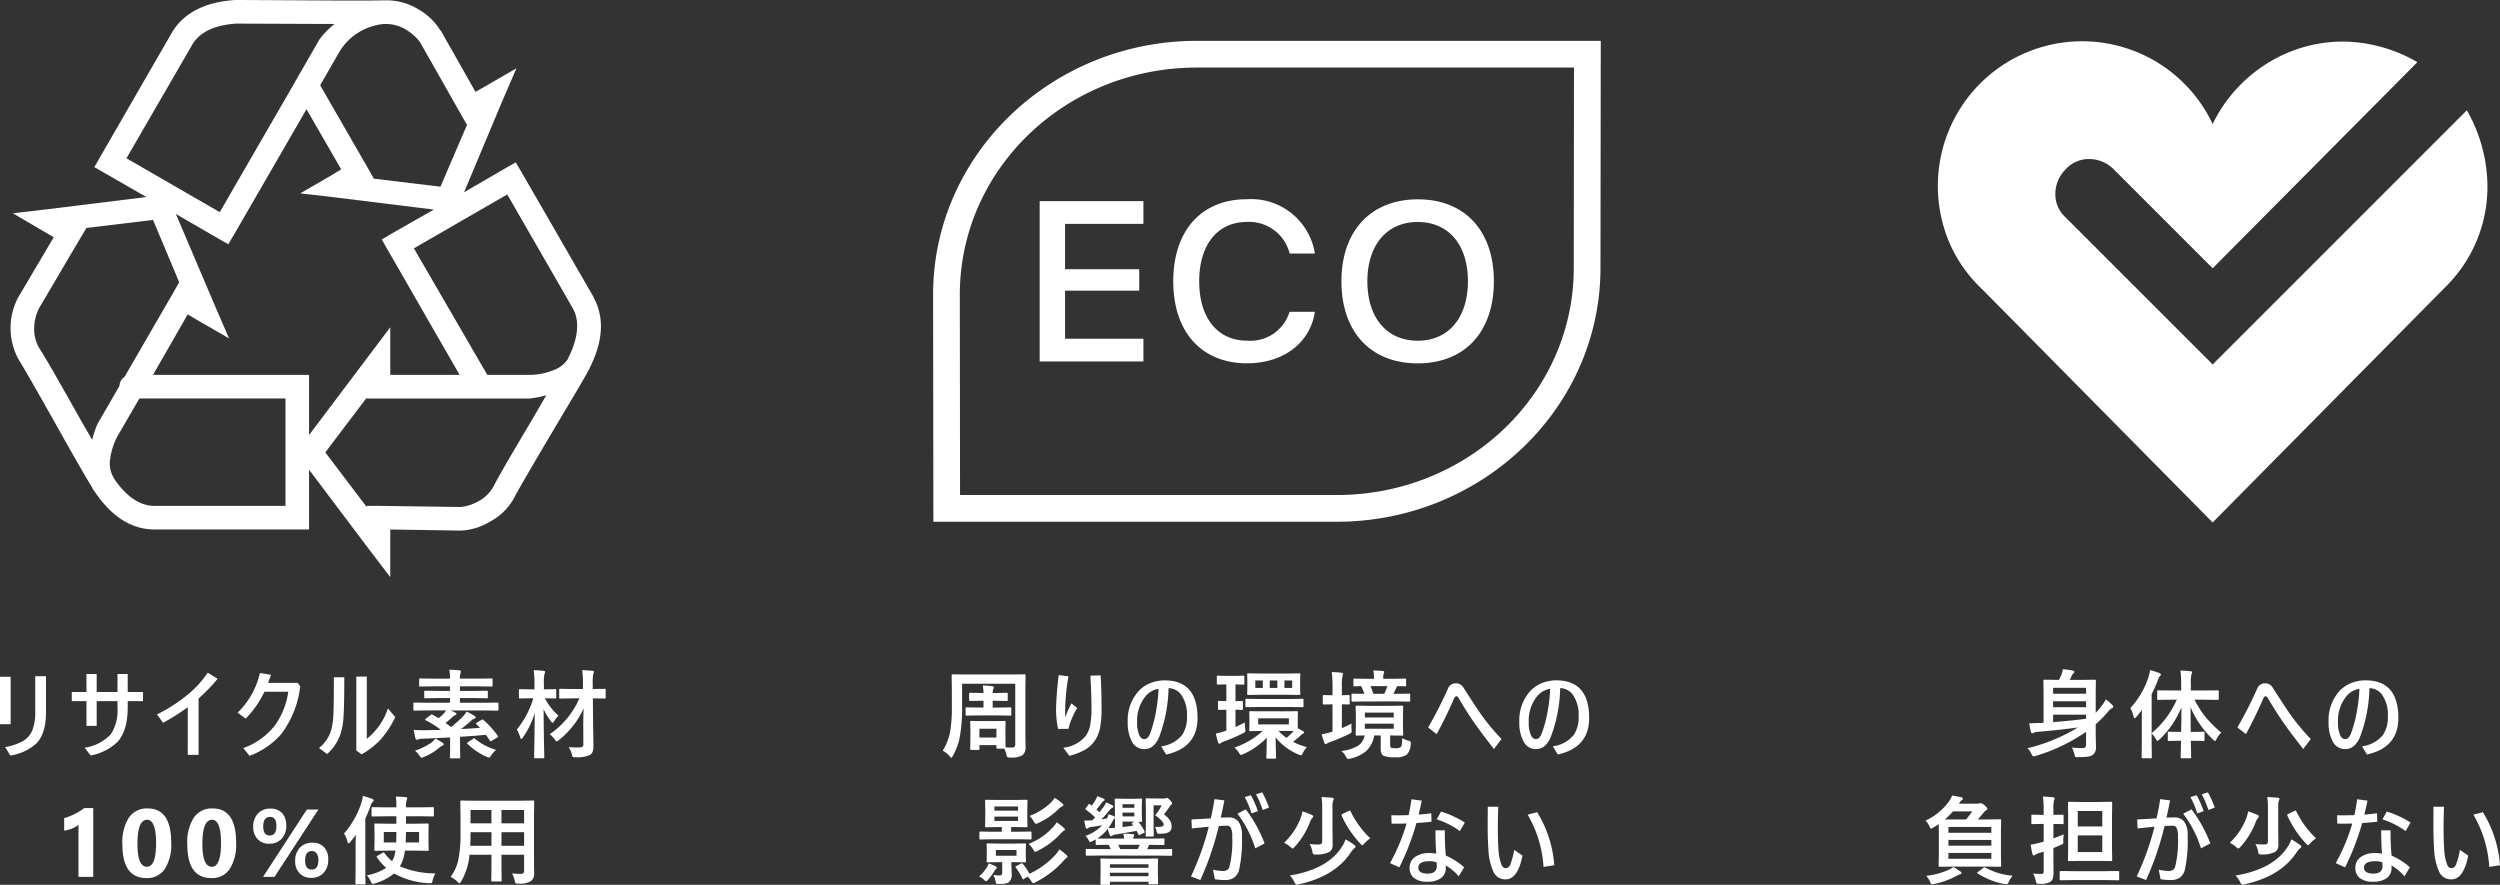 <svg xmlns="http://www.w3.org/2000/svg" width="415.883" height="147.187" viewBox="0 0 415.883 147.187">
  <rect x="0" y="0" width="415.883" height="147.187" fill="#333333" stroke="none"/>
  <g id="グループ_2580" data-name="グループ 2580" transform="translate(132.757 -2437.575)">
    <path id="icons8-recycle" d="M37.444,1c-3.031.176-7.949,1.036-10.558,5.34L14.917,27.087l-.982,1.719,1.719.982,6.936,3.99L6.2,35.8.37,36.478,5.4,39.425l1.78,1.043L1.229,50.535a10.913,10.913,0,0,0,.307,10.619c.752,1.143,3.537,6.061,6.2,10.8,2.486,4.427,4.742,8.394,5.831,10.128a1.954,1.954,0,0,0,.307.552c.015.023.046.038.061.061,1.68,2.524,4.826,6.284,9.821,6.384h25.9V79.138l9.944,13.2L63.163,97V89.082l11.724.184a10.117,10.117,0,0,0,4.726-1.412,9.856,9.856,0,0,0,4.235-4.174c.614-1.228,3.491-6.13,6.261-10.8,2.632-4.435,5.087-8.486,6.015-10.251a1.834,1.834,0,0,0,.246-.43c.008-.015-.008-.046,0-.061,1.358-2.716,3.023-7.281.614-11.662v-.061L85.015,29.665l-.982-1.657-1.719.982-6.875,3.99,6.384-15.223,2.332-5.4L79.061,15.3l-1.719.982L71.572,6.095h-.061a9.886,9.886,0,0,0-3.5-3.437,10.078,10.078,0,0,0-5.647-1.6h-.307C57.946,1.153,48.393,1.038,37.567,1Zm.061,3.928h.123c7.151.023,11.386.046,16.266.061a13.966,13.966,0,0,0-2.517,2.578l-3.744,6.506-.061.123a1.834,1.834,0,0,0-.246.43L34.8,36.294,19.276,27.332,30.263,8.366C31.8,5.826,34.981,5.09,37.506,4.928ZM62.12,4.99a1.312,1.312,0,0,0,.246,0h.061a6.316,6.316,0,0,1,3.5,1.043,7.47,7.47,0,0,1,2.21,2.026l6.752,11.908.982,1.719.123-.061L71.511,32.059l-11.171-1.35.061-.061-.982-1.719L51.5,15.179l3.253-5.647A9.662,9.662,0,0,1,62.12,4.99ZM49.229,19.169,55,29.174l-1.719,1.043-5.095,2.946,5.831.675,16.389,2.026-7,3.99-1.657.982.982,1.719L74.7,63.363H63.163V55.445L59.6,60.171l-9.944,13.2V63.363H23.695L29.465,53.3l1.78,1.043,5.095,2.946-2.332-5.4L27.5,36.6l7,4.051,1.719.982.982-1.657ZM82.621,33.348,93.547,52.315c1.45,2.639.4,5.893-.737,8.164v.061c0,.008-.061.054-.061.061v.061a4.716,4.716,0,0,1-2.394,1.9,10.754,10.754,0,0,1-3.99.8H79.306L67.091,42.309ZM23.695,37.583l4.358,10.373-.982,1.719-8.1,13.995a1.956,1.956,0,0,0-.859,1.535l-3.621,6.261a15.508,15.508,0,0,0-.921,2.7c-.944-1.665-1.335-2.286-2.394-4.174-2.662-4.742-5.3-9.4-6.384-11.049a6.2,6.2,0,0,1-.859-3.5,7.283,7.283,0,0,1,.675-2.885c.008-.008-.008-.054,0-.061l6.936-11.785,1.043-1.719-.061-.061ZM89.127,66.739c-.967,1.642-1.3,2.263-2.394,4.113-2.777,4.673-5.5,9.284-6.384,11.049a6.184,6.184,0,0,1-2.578,2.517,7.539,7.539,0,0,1-2.885.921L61.2,85.153H59.235v.184L52.36,76.253l6.875-9.084v.123h27.13A15.579,15.579,0,0,0,89.127,66.739Zm-67.7.552H45.731V85.153H23.756c-2.977-.092-5.233-2.555-6.629-4.665v-.061a4.567,4.567,0,0,1-.552-3.13,10.809,10.809,0,0,1,1.289-3.867Z" transform="translate(-130.998 2436.575)" fill="#fff"/>
    <path id="パス_1190" data-name="パス 1190" d="M-47.984-12.289V-4.4h-1.773v-7.891Zm-.906,11.7a9.624,9.624,0,0,0,2.906-.977A3.714,3.714,0,0,0-44.39-3.359a7.992,7.992,0,0,0,.492-3.1v-5.922h1.789V-6.32q0,3.531-1.648,5.172A8.427,8.427,0,0,1-48.046.813Zm18.678-7.648h-3.461v4.117h-1.7V-8.242h-2.445V-9.758h2.445V-12.75h1.7v2.992h3.461V-12.75h1.7v2.992h2.547v1.516h-2.547v1.008q0,3.938-1.719,5.8A8.753,8.753,0,0,1-34.68.8l-.992-1.289A7.5,7.5,0,0,0-31.345-2.7a7.1,7.1,0,0,0,1.133-4.4Zm11.694,1.008a35.934,35.934,0,0,1-4.109,2.594l-1.008-1.391a26.6,26.6,0,0,0,5.141-3.328,16.347,16.347,0,0,0,3.289-3.617l1.648,1.008a27.65,27.65,0,0,1-3.164,3.281V.7h-1.8ZM-5.77-9.8A16.3,16.3,0,0,1-8.887-5.328L-10.23-6.32A13.3,13.3,0,0,0-6.52-12.914l1.844.289q-.375,1.078-.484,1.344H-.23l.414.578A16.138,16.138,0,0,1-3.051-2.664,13.124,13.124,0,0,1-8.246.867L-9.285-.43A11.588,11.588,0,0,0-4.043-4.172,12.682,12.682,0,0,0-1.8-9.8ZM11.26-1.969a10.694,10.694,0,0,0,3.516-5.055l1.219,1.438A15.685,15.685,0,0,1,13.44-1.719,13.931,13.931,0,0,1,10.409.609L9.518-.016v-12.3H11.26ZM7.518-12.211q0,4.9-.141,6.742A11.383,11.383,0,0,1,6.924-2.9,7.787,7.787,0,0,1,4.666.563L3.307-.445A5.946,5.946,0,0,0,5.354-3.484a12.964,12.964,0,0,0,.359-2.883q.07-1.7.07-5.844Zm23.17,7.125a15.268,15.268,0,0,1,2.359,2.609.263.263,0,0,1,.063.133q0,.07-.148.164l-.914.531a.582.582,0,0,1-.2.094q-.055,0-.117-.109-.211-.336-.656-.977-1.8.18-4.3.336V-.445L26.8,1.1a.247.247,0,0,1-.031.156.269.269,0,0,1-.141.023H25.259q-.125,0-.148-.031a.292.292,0,0,1-.023-.148l.031-1.547V-2.2q-3.2.164-4.656.211a1.72,1.72,0,0,0-.609.1.605.605,0,0,1-.25.078q-.2,0-.242-.227a12.794,12.794,0,0,1-.3-1.422q.891.063,1.68.063,1.922-.031,2.844-.062a15.535,15.535,0,0,0-2.508-1.586q-.109-.047-.109-.109t.125-.164l.8-.625a.358.358,0,0,1,.18-.086.325.325,0,0,1,.141.055l.992.578a7.348,7.348,0,0,0,.914-.852,2.247,2.247,0,0,0,.32-.445H21.2l-2.016.031q-.125,0-.148-.031a.269.269,0,0,1-.023-.141v-.984a.266.266,0,0,1,.031-.164A.269.269,0,0,1,19.18-8l2.016.031H25.1V-8.75H23.18l-2.172.031a.285.285,0,0,1-.172-.031.292.292,0,0,1-.023-.148v-.9q0-.125.039-.148a.315.315,0,0,1,.156-.023l2.172.031H25.1V-10.7H22.29l-2.148.031q-.125,0-.148-.031a.269.269,0,0,1-.023-.141v-1q0-.125.031-.148a.269.269,0,0,1,.141-.023l2.148.031H25.1a7.625,7.625,0,0,0-.109-1.484q.945.023,1.688.109.242.023.242.156a1.035,1.035,0,0,1-.078.336,2.537,2.537,0,0,0-.094.883h3.1l2.164-.031q.125,0,.148.031a.269.269,0,0,1,.023.141v1q0,.125-.031.148a.269.269,0,0,1-.141.023L29.852-10.7h-3.1v.766h2.273L31.2-9.969a.285.285,0,0,1,.172.031.269.269,0,0,1,.023.141v.9q0,.133-.039.156a.315.315,0,0,1-.156.023L29.024-8.75H26.751v.781h4.227L32.993-8q.125,0,.148.039a.292.292,0,0,1,.023.148v.984q0,.125-.031.148a.269.269,0,0,1-.141.023l-2.016-.031H25.243q.664.313.742.352.188.094.188.227t-.2.2a1.654,1.654,0,0,0-.492.352q-.633.57-1.117.945.609.453.914.688A19.8,19.8,0,0,0,27.259-5.7a2.937,2.937,0,0,0,.594-.8,9.605,9.605,0,0,1,1.344.734q.18.1.18.219,0,.133-.227.227a1.206,1.206,0,0,0-.508.32A18.3,18.3,0,0,1,26.923-3.6q1.391-.055,3.172-.2L29.5-4.383a.242.242,0,0,1-.078-.133q0-.07.18-.172l.75-.43a.456.456,0,0,1,.172-.07A.278.278,0,0,1,30.688-5.086ZM32.766-.125a4.008,4.008,0,0,0-.8.906q-.242.367-.383.367a1.82,1.82,0,0,1-.367-.109A11.51,11.51,0,0,1,28-1.133q-.078-.07-.078-.109t.141-.148l.852-.562a.544.544,0,0,1,.2-.109.242.242,0,0,1,.133.078A9.9,9.9,0,0,0,32.766-.125ZM22.673-2.016a12.462,12.462,0,0,1,1.234.734.335.335,0,0,1,.156.242q0,.125-.227.2a1.916,1.916,0,0,0-.523.352,9.57,9.57,0,0,1-2.547,1.539,1.513,1.513,0,0,1-.383.125q-.125,0-.367-.352a3.533,3.533,0,0,0-.75-.82,10.356,10.356,0,0,0,2.766-1.359A3.843,3.843,0,0,0,22.673-2.016Zm19.006-.719A13.915,13.915,0,0,0,46.624-8.7H45.46l-2.016.031a.247.247,0,0,1-.156-.031.269.269,0,0,1-.023-.141v-1.266q0-.133.031-.156a.292.292,0,0,1,.148-.023l2.016.031h1.758v-.883a15.744,15.744,0,0,0-.125-2.25q.922.023,1.7.109.258.023.258.156a1.189,1.189,0,0,1-.109.336,7.206,7.206,0,0,0-.094,1.617v.914l1.969-.031a.266.266,0,0,1,.164.031.292.292,0,0,1,.023.148v1.266q0,.125-.031.148a.315.315,0,0,1-.156.023L48.866-8.7l.047,4.672q0,.125.031,1.82.016.914.016,1.367A3.063,3.063,0,0,1,48.835.164,1.208,1.208,0,0,1,48.413.7,4.887,4.887,0,0,1,46,1.086q-.156.008-.2.008a.372.372,0,0,1-.3-.094,1.751,1.751,0,0,1-.133-.375,3.461,3.461,0,0,0-.523-1.219,9.153,9.153,0,0,0,1.07.063q.234,0,.547-.008a1.155,1.155,0,0,0,.7-.141.565.565,0,0,0,.125-.469l-.016-2.8V-4.4q0-.547.047-2.625a13.17,13.17,0,0,1-1.875,3.055,13.976,13.976,0,0,1-2.25,2.227.855.855,0,0,1-.336.211q-.094,0-.32-.32A3.85,3.85,0,0,0,41.679-2.734ZM43.155-5.82a4.5,4.5,0,0,0-.734.922q-.172.289-.242.289t-.289-.273a10.5,10.5,0,0,1-1.219-2.023q.016,2.789.07,5.781.016.586.039,1.672.008.469.008.547,0,.125-.031.148a.292.292,0,0,1-.148.023H39.265q-.125,0-.148-.031a.269.269,0,0,1-.023-.141q0-.086.023-1.187.063-3.383.086-6.18A14.171,14.171,0,0,1,37.218-2.18q-.187.242-.258.242-.1,0-.172-.258a6.194,6.194,0,0,0-.562-1.32,15.283,15.283,0,0,0,2.734-5.2H38.5l-1.742.031a.285.285,0,0,1-.172-.031.269.269,0,0,1-.023-.141v-1.187q0-.133.039-.164a.315.315,0,0,1,.156-.023L38.5-10.2h.656v-.914a15.322,15.322,0,0,0-.133-2.273q.875.023,1.648.109.258.031.258.164a1.233,1.233,0,0,1-.109.352,6.6,6.6,0,0,0-.1,1.617v.945h.117l1.758-.031a.247.247,0,0,1,.156.031.315.315,0,0,1,.023.156v1.188q0,.125-.039.148a.244.244,0,0,1-.141.023l-1.7-.031A9.583,9.583,0,0,0,43.155-5.82Zm-77.4,15.367V21H-36.7V12.328a2.947,2.947,0,0,1-.48.34,4.96,4.96,0,0,1-.59.289,5.267,5.267,0,0,1-.648.219,4.736,4.736,0,0,1-.664.129V11.227a10.266,10.266,0,0,0,1.813-.719,10.315,10.315,0,0,0,1.539-.961ZM-25.4,21.2q-4,0-4-5.617a7.643,7.643,0,0,1,1.082-4.441,3.605,3.605,0,0,1,3.137-1.527q3.906,0,3.906,5.711a7.526,7.526,0,0,1-1.066,4.359A3.513,3.513,0,0,1-25.4,21.2Zm.109-9.7q-1.6,0-1.6,4.023,0,3.789,1.57,3.789,1.531,0,1.531-3.906T-25.291,11.492ZM-14.6,21.2q-4,0-4-5.617a7.643,7.643,0,0,1,1.082-4.441,3.605,3.605,0,0,1,3.137-1.527q3.906,0,3.906,5.711a7.526,7.526,0,0,1-1.066,4.359A3.513,3.513,0,0,1-14.6,21.2Zm.109-9.7q-1.6,0-1.6,4.023,0,3.789,1.57,3.789,1.531,0,1.531-3.906T-14.487,11.492Zm9.514,3.984A2.553,2.553,0,0,1-6.9,14.719a2.814,2.814,0,0,1-.73-2.039,3.094,3.094,0,0,1,.777-2.219,2.723,2.723,0,0,1,2.074-.82,2.538,2.538,0,0,1,1.941.742,2.924,2.924,0,0,1,.7,2.086,3.053,3.053,0,0,1-.773,2.2A2.714,2.714,0,0,1-4.973,15.477Zm.148-4.461q-1.141,0-1.141,1.586,0,1.5,1.086,1.5,1.109,0,1.109-1.562Q-3.77,11.016-4.825,11.016ZM3.206,9.8-4.091,21H-6L1.284,9.8ZM2,21.156A2.553,2.553,0,0,1,.077,20.4a2.814,2.814,0,0,1-.73-2.039,3.094,3.094,0,0,1,.777-2.219A2.723,2.723,0,0,1,2.2,15.32a2.55,2.55,0,0,1,1.945.734,2.9,2.9,0,0,1,.7,2.078,3.081,3.081,0,0,1-.773,2.2A2.7,2.7,0,0,1,2,21.156ZM2.128,16.7Q1,16.7,1,18.281q0,1.5,1.1,1.5t1.109-1.562a1.853,1.853,0,0,0-.3-1.125A.929.929,0,0,0,2.128,16.7Zm12.311-5.781-2.211.031a.247.247,0,0,1-.156-.031.269.269,0,0,1-.023-.141V9.57q0-.125.039-.148a.244.244,0,0,1,.141-.023l2.211.031h1.742V9.336a11.127,11.127,0,0,0-.094-1.7q1.109.031,1.625.094.273.023.273.172a.746.746,0,0,1-.094.32,3.49,3.49,0,0,0-.109,1.109V9.43h2.25l2.2-.031q.141,0,.164.031a.269.269,0,0,1,.023.141v1.2q0,.125-.031.148a.315.315,0,0,1-.156.023l-2.2-.031h-2.25v1.242H19.22l2.156-.031a.247.247,0,0,1,.156.031.292.292,0,0,1,.023.148l-.031,1.273v1.633l.031,1.273a.136.136,0,0,1-.18.18l-2.156-.031H17.6a6.765,6.765,0,0,1-.367,1.633,8.4,8.4,0,0,1-.461.977,14.857,14.857,0,0,0,5.914,1.18,4.169,4.169,0,0,0-.477,1.156,1.123,1.123,0,0,1-.117.4.3.3,0,0,1-.242.078q-.063,0-.25-.008a13.044,13.044,0,0,1-5.8-1.609,8.9,8.9,0,0,1-3.187,1.641,1.621,1.621,0,0,1-.352.078q-.172,0-.352-.4a3.273,3.273,0,0,0-.641-1.016A8.667,8.667,0,0,0,14.486,19.5a8.863,8.863,0,0,1-1.539-1.75.285.285,0,0,1-.055-.125q0-.062.172-.156L13.877,17a.447.447,0,0,1,.18-.07q.063,0,.141.1a7.2,7.2,0,0,0,1.266,1.359q.07-.117.289-.586a5.86,5.86,0,0,0,.281-1.172h-1.2l-2.148.031q-.125,0-.148-.031a.292.292,0,0,1-.023-.148l.031-1.273V13.578L12.517,12.3q0-.133.031-.156a.269.269,0,0,1,.141-.023l2.148.031h1.344V10.914Zm3.289,4.359h2.227V13.531H17.783Zm-1.547-1.742H14.088v1.742H16.15Q16.181,14.25,16.181,13.531Zm-8.719.25a14.376,14.376,0,0,0,2.9-5.117A4.878,4.878,0,0,0,10.6,7.531a14.264,14.264,0,0,1,1.531.477q.273.125.273.242a.368.368,0,0,1-.18.289,1.526,1.526,0,0,0-.336.641,22.739,22.739,0,0,1-.875,2.125v8.336l.031,2.43a.247.247,0,0,1-.031.156.292.292,0,0,1-.148.023H9.541q-.125,0-.148-.031a.292.292,0,0,1-.023-.148l.031-2.43v-3.68q0-.578.031-1.953-.359.516-.93,1.2-.164.211-.273.211t-.187-.289A3.836,3.836,0,0,0,7.463,13.781ZM35.43,20.43q.875.062,1.484.063a.459.459,0,0,0,.516-.523V17.313H33.664v1.906l.031,2.367q0,.125-.031.148a.269.269,0,0,1-.141.023H32.141q-.125,0-.148-.031a.269.269,0,0,1-.023-.141L32,19.219V17.313H28.352a10.7,10.7,0,0,1-1.391,4.43q-.18.32-.289.32-.078,0-.336-.258a4.324,4.324,0,0,0-1.133-.812,7.174,7.174,0,0,0,1.313-2.984,21.742,21.742,0,0,0,.336-4.273V11.109L26.82,8.492q0-.141.039-.172a.315.315,0,0,1,.156-.023l2.188.031h7.523l2.2-.031q.133,0,.156.039a.315.315,0,0,1,.023.156l-.031,2.617V18.2l.031,2.2a1.583,1.583,0,0,1-.531,1.3,3.5,3.5,0,0,1-2.109.414.88.88,0,0,1-.453-.062.99.99,0,0,1-.141-.4A4.6,4.6,0,0,0,35.43,20.43Zm-1.766-4.6H37.43V13.57H33.664ZM37.43,9.867H33.664v2.219H37.43Zm-8.961,5.961H32V13.57H28.516v.18Q28.516,14.891,28.469,15.828Zm.047-3.742H32V9.867H28.516Z" transform="translate(-83 2562.449)" fill="#fff"/>
    <path id="パス_1191" data-name="パス 1191" d="M-48-.117h-1.187q-.125,0-.148-.031a.269.269,0,0,1-.023-.141l.031-2.289v-.8l-.031-1.406q0-.164.172-.164l1.711.031h2.109l1.711-.031q.18,0,.18.164L-43.5-3.617V-2.7q0,1.867.031,2.156.828.031,1.086.031.516,0,.516-.539V-11.133h-8.844v3.727a26.317,26.317,0,0,1-.422,5.344A10.288,10.288,0,0,1-52.253.875q-.2.32-.258.32-.047,0-.273-.273A3.933,3.933,0,0,0-53.933,0a8.862,8.862,0,0,0,1.219-3.086,23.33,23.33,0,0,0,.3-4.258v-2.57l-.031-2.609q0-.133.031-.156a.269.269,0,0,1,.141-.023l2.2.031h7.555l2.188-.031a.247.247,0,0,1,.156.031.292.292,0,0,1,.023.148l-.031,2.609v7.125l.031,2.211a1.63,1.63,0,0,1-.469,1.3,3.5,3.5,0,0,1-2.109.414.891.891,0,0,1-.469-.07.986.986,0,0,1-.141-.406,4.041,4.041,0,0,0-.352-.992h-1.133q-.125,0-.156-.039A.244.244,0,0,1-45-.516v-.4h-2.828v.625a.266.266,0,0,1-.023.148A.266.266,0,0,1-48-.117Zm.172-3.531V-2.18H-45V-3.648ZM-45.089-8.3h-.531v1.133h.977l1.953-.031q.125,0,.148.039a.315.315,0,0,1,.023.156V-6q0,.125-.031.148a.269.269,0,0,1-.141.023l-1.953-.031H-48l-1.953.031q-.125,0-.148-.031A.269.269,0,0,1-50.128-6V-7.008A.285.285,0,0,1-50.1-7.18a.269.269,0,0,1,.141-.023L-48-7.172h.852V-8.3h-.422l-1.789.031q-.125,0-.156-.039a.315.315,0,0,1-.023-.156v-.992q0-.125.039-.148a.244.244,0,0,1,.141-.023l1.789.031h.422a11.753,11.753,0,0,0-.117-1.25,13.252,13.252,0,0,1,1.57.125q.258.023.258.2a.586.586,0,0,1-.086.273,1.543,1.543,0,0,0-.094.656h.531l1.789-.031a.247.247,0,0,1,.156.031.269.269,0,0,1,.023.141v.992q0,.141-.039.172a.244.244,0,0,1-.141.023Zm10.459-4.273,1.617.2a35.766,35.766,0,0,0-.555,5.664q0,.8.016,1.164a22.475,22.475,0,0,1,1.023-2.32l.961.758A14.734,14.734,0,0,0-32.708-4.7,6.153,6.153,0,0,0-33-3.633l-1.742.016a15.739,15.739,0,0,1-.336-3.328A52.315,52.315,0,0,1-34.63-12.578Zm5.266.1,1.7-.055q.148,2.438.148,5.523a15.238,15.238,0,0,1-.3,3.477,5.634,5.634,0,0,1-.867,1.93A5.146,5.146,0,0,1-30.341-.109a10.96,10.96,0,0,1-2.523.977L-33.872-.492a5.637,5.637,0,0,0,3.648-1.859,4.486,4.486,0,0,0,.82-1.883,14.542,14.542,0,0,0,.219-2.82Q-29.184-9.156-29.364-12.477Zm13,2.078a24.208,24.208,0,0,1-1.562,8.109,3.815,3.815,0,0,1-1.2,1.656,2.315,2.315,0,0,1-1.328.375,2.253,2.253,0,0,1-2.016-1.289,6.413,6.413,0,0,1-.687-3.2,7.23,7.23,0,0,1,1.82-5.172,5.333,5.333,0,0,1,2.031-1.352,6.308,6.308,0,0,1,2.3-.422q5.461,0,5.461,6.273,0,4.9-5.219,6.063l-.828-1.359a5.38,5.38,0,0,0,3.469-1.875,5.106,5.106,0,0,0,.82-3.055A5.786,5.786,0,0,0-14.327-9.4,2.715,2.715,0,0,0-16.366-10.4Zm-1.664.109a3.546,3.546,0,0,0-2.383,1.523,6.468,6.468,0,0,0-1.18,4.078,4.747,4.747,0,0,0,.4,2.188q.3.578.75.578a.81.81,0,0,0,.617-.258,2.482,2.482,0,0,0,.453-.844,20.772,20.772,0,0,0,.93-3.57A25.881,25.881,0,0,0-18.03-10.289ZM2.953-6.547l2.023-.016a.288.288,0,0,1,.156.023.244.244,0,0,1,.023.141L5.125-5.375v1.633l.93.523a.251.251,0,0,1,.125.211q0,.086-.172.18a1.528,1.528,0,0,0-.336.234A12.877,12.877,0,0,1,4.344-1.469a10.367,10.367,0,0,0,2.3.875,4.773,4.773,0,0,0-.656.961q-.18.414-.3.414A1.208,1.208,0,0,1,5.3.656,9.549,9.549,0,0,1,1.445-2.2Q1.461-.867,1.5.273q.023.8.023.883,0,.172-.156.172H.086q-.133,0-.156-.031a.269.269,0,0,1-.023-.141q0-.1.016-.531.039-1.3.055-2.781A12.447,12.447,0,0,1-3.945.578a1,1,0,0,1-.367.141q-.125,0-.352-.383a4.609,4.609,0,0,0-.727-.859A13.141,13.141,0,0,0-.7-3.281l-2.047.031a.285.285,0,0,1-.172-.031.2.2,0,0,1-.023-.125l.031-1.023v-.945L-2.937-6.4q0-.125.039-.148a.416.416,0,0,1,.156-.016l2.109.016Zm.7,2.18V-5.375H-1.453v1.008Zm-.7,1.086H1.938A8.9,8.9,0,0,0,3.25-2.125a11.568,11.568,0,0,0,1.2-1.141ZM-.969-12.828h4.2l2.148-.031q.125,0,.148.031a.269.269,0,0,1,.023.141l-.031,1.07v1.125l.031,1.031a.285.285,0,0,1-.031.172.269.269,0,0,1-.141.023L3.234-9.3H-.906l-2.211.031q-.125,0-.148-.039a.315.315,0,0,1-.023-.156l.031-1.031v-1.125l-.031-1.07q0-.125.031-.148a.269.269,0,0,1,.141-.023ZM4.2-10.43v-1.25H2.914v1.25ZM.469-11.68v1.25H1.734v-1.25Zm-2.4,1.25H-.687v-1.25H-1.93ZM-3.656-4.687q-.008.125-.008.242a5.741,5.741,0,0,0,.055.8q.031.258.031.32a.3.3,0,0,1-.066.215,1.962,1.962,0,0,1-.348.223A27.974,27.974,0,0,1-7.148-1.531a1.825,1.825,0,0,0-.5.258.459.459,0,0,1-.25.125q-.141,0-.227-.211-.133-.406-.383-1.484a11.251,11.251,0,0,0,1.531-.422l.227-.078V-6.812l-1.234.031q-.156,0-.156-.18V-8.109q0-.164.156-.164l1.234.031v-2.781h-.031l-1.375.031a.247.247,0,0,1-.156-.031.344.344,0,0,1-.023-.156V-12.3q0-.125.031-.148a.292.292,0,0,1,.148-.023l1.391.031H-5.32l1.391-.031q.125,0,.148.031a.269.269,0,0,1,.023.141v1.125a.266.266,0,0,1-.031.164.269.269,0,0,1-.141.023l-1.3-.031v2.781l1.055-.031q.18,0,.18.164v1.148q0,.133-.039.156a.244.244,0,0,1-.141.023L-4.5-6.789q-.328-.016-.727-.023v2.875Q-4.359-4.328-3.656-4.687Zm2.414-2.578-2.164.031q-.125,0-.148-.031a.269.269,0,0,1-.023-.141V-8.453q0-.125.031-.148a.269.269,0,0,1,.141-.023l2.164.031H3.719l2.187-.031a.247.247,0,0,1,.156.031.269.269,0,0,1,.023.141v1.047q0,.125-.031.148a.292.292,0,0,1-.148.023L3.719-7.266ZM22.506-2.078a5.141,5.141,0,0,0,1.055.43,1.119,1.119,0,0,1,.313.125.217.217,0,0,1,.063.172q0,.055-.023.25A2.637,2.637,0,0,1,23.272.656a3.007,3.007,0,0,1-1.937.445A5.031,5.031,0,0,1,19.459.875q-.531-.211-.531-1.148V-2.531h-1.07A4.645,4.645,0,0,1,16.483.094a6.207,6.207,0,0,1-2.594,1.219,1.555,1.555,0,0,1-.383.063q-.156,0-.367-.383a2.778,2.778,0,0,0-.75-.93,7.139,7.139,0,0,0,2.8-.9,2.535,2.535,0,0,0,1.055-1.7q-.539.016-.992.023l-.32.008q-.125,0-.148-.039a.292.292,0,0,1-.023-.148l.031-1.328V-5.969l-.031-1.344q0-.125.031-.148a.269.269,0,0,1,.141-.023l2.047.031h3.477l2.031-.031q.133,0,.156.031a.269.269,0,0,1,.023.141l-.031,1.344v1.953l.031,1.328a.276.276,0,0,1-.027.156q-.027.031-.152.031L20.5-2.531v1.6q0,.375.18.461a2.451,2.451,0,0,0,.75.063,1.246,1.246,0,0,0,.82-.187.754.754,0,0,0,.2-.469A9.676,9.676,0,0,0,22.506-2.078Zm-1.414-1.57v-.836h-4.8v.836Zm-4.8-2.687v.813h4.8v-.812Zm.133-1.852-2.2.031q-.156,0-.156-.172v-.984q0-.172.156-.172l1.984.031a8.248,8.248,0,0,0-.539-1.281q-.453.008-.828.023l-.266.008a.266.266,0,0,1-.164-.031.292.292,0,0,1-.023-.148v-.93q0-.125.031-.148a.315.315,0,0,1,.156-.023l2.117.031h1.117v-.141a5.914,5.914,0,0,0-.109-1.25q.812.023,1.563.094.258.031.258.148a.727.727,0,0,1-.094.266,1.98,1.98,0,0,0-.078.7v.18h1.516l2.117-.031q.125,0,.148.031a.269.269,0,0,1,.023.141v.93q0,.133-.031.156a.269.269,0,0,1-.141.023l-.383-.008q-.4-.016-.867-.023a.509.509,0,0,0-.2.258q-.445.945-.492,1.023h.445l2.18-.031q.125,0,.148.031a.269.269,0,0,1,.023.141v.984q0,.125-.031.148a.269.269,0,0,1-.141.023l-2.18-.031Zm3.617-2.547h-2.82A10.47,10.47,0,0,1,17.7-9.453h1.82A10.293,10.293,0,0,0,20.038-10.734ZM14.084-4.516a4.573,4.573,0,0,0-.023.484q0,.273.023.516.016.188.016.281a.339.339,0,0,1-.1.273,2.73,2.73,0,0,1-.352.2,27.926,27.926,0,0,1-3.07,1.3,2,2,0,0,0-.531.242A.463.463,0,0,1,9.78-1.1q-.141,0-.227-.2a11.775,11.775,0,0,1-.445-1.422A10.231,10.231,0,0,0,10.686-3.1l.227-.086V-7.711H10.85L9.459-7.68q-.164,0-.164-.18V-9.07q0-.18.164-.18l1.391.031h.063v-1.422a21,21,0,0,0-.125-2.43q.883.023,1.633.109.227.023.227.18a1.528,1.528,0,0,1-.062.32,7.308,7.308,0,0,0-.117,1.789v1.453l1.117-.031a.247.247,0,0,1,.156.031.292.292,0,0,1,.023.148v1.211q0,.133-.031.156a.292.292,0,0,1-.148.023l-.344-.008q-.352-.016-.773-.023v3.969Q13.4-4.156,14.084-4.516ZM28.239-2.75,26.817-3.859a66.915,66.915,0,0,0,3.313-6.492,1.345,1.345,0,0,1,1.313-.852,1.422,1.422,0,0,1,1.25.711q2.289,3.586,3.148,4.766a36.876,36.876,0,0,0,3.188,3.789L37.763-.273q-2.289-2.953-3.07-4.078Q33.3-6.328,31.95-8.641q-.242-.414-.43-.414-.227,0-.414.43Q29.872-5.766,28.239-2.75ZM48.784-10.4a24.208,24.208,0,0,1-1.562,8.109,3.815,3.815,0,0,1-1.2,1.656,2.315,2.315,0,0,1-1.328.375,2.253,2.253,0,0,1-2.016-1.289,6.413,6.413,0,0,1-.687-3.2,7.23,7.23,0,0,1,1.82-5.172,5.333,5.333,0,0,1,2.031-1.352,6.308,6.308,0,0,1,2.3-.422q5.461,0,5.461,6.273,0,4.9-5.219,6.063L47.558-.719a5.38,5.38,0,0,0,3.469-1.875,5.106,5.106,0,0,0,.82-3.055A5.786,5.786,0,0,0,50.823-9.4,2.715,2.715,0,0,0,48.784-10.4Zm-1.664.109a3.546,3.546,0,0,0-2.383,1.523,6.468,6.468,0,0,0-1.18,4.078,4.747,4.747,0,0,0,.4,2.188q.3.578.75.578a.81.81,0,0,0,.617-.258,2.482,2.482,0,0,0,.453-.844,20.772,20.772,0,0,0,.93-3.57A25.881,25.881,0,0,0,47.12-10.289ZM-45.559,14.742l-2.094.031q-.133,0-.156-.031a.269.269,0,0,1-.023-.141v-.945a.285.285,0,0,1,.031-.172.292.292,0,0,1,.148-.023l2.094.031h1.453v-.781h-.687l-1.914.031q-.133,0-.156-.031a.292.292,0,0,1-.023-.148l.031-1.3V9.641l-.031-1.3q0-.125.031-.148a.292.292,0,0,1,.148-.023l1.914.031h2.867l1.9-.031a.285.285,0,0,1,.172.031.269.269,0,0,1,.023.141l-.031,1.3v1.617l.031,1.3q0,.133-.031.156a.37.37,0,0,1-.164.023l-1.9-.031h-.625v.781h1.117l2.1-.031q.125,0,.148.039a.315.315,0,0,1,.023.156V14.6q0,.125-.031.148a.269.269,0,0,1-.141.023l-2.1-.031Zm4.156-3.055v-.719h-3.93v.719Zm-3.93-2.4v.7h3.93v-.7Zm.7,6.172H-42.1l1.836-.031q.133,0,.156.031a.292.292,0,0,1,.023.148l-.031.938v.9l.031.961a.235.235,0,0,1-.027.145.254.254,0,0,1-.152.027l-1.836-.031h-.414v.367l.063,1.672a1.551,1.551,0,0,1-.562,1.359,3.257,3.257,0,0,1-1.516.219q-.156.008-.234.008-.211,0-.266-.07a.7.7,0,0,1-.078-.258,4.407,4.407,0,0,0-.4-1.164,6.274,6.274,0,0,0,.969.078.523.523,0,0,0,.414-.125.6.6,0,0,0,.086-.367V18.547h-.594l-1.82.031q-.133,0-.156-.031a.269.269,0,0,1-.023-.141l.031-.961v-.9l-.031-.937q0-.133.031-.156a.292.292,0,0,1,.148-.023Zm2.977,2.016v-.945H-45.09v.945Zm1.055,1.383a7.438,7.438,0,0,1,1.086,1.625,13.809,13.809,0,0,0,4.383-3.211,5.728,5.728,0,0,0,.594-.852,9.3,9.3,0,0,1,1.18.93.42.42,0,0,1,.18.289q0,.117-.2.227a3.756,3.756,0,0,0-.523.523,15.683,15.683,0,0,1-4.578,3.492.964.964,0,0,1-.4.156q-.125,0-.289-.273a3,3,0,0,0-.656-.812l-.57.383a.431.431,0,0,1-.172.078q-.047,0-.117-.141a9.792,9.792,0,0,0-1.1-1.828.2.2,0,0,1-.062-.117q0-.055.188-.148l.734-.391a.479.479,0,0,1,.164-.055Q-40.707,18.734-40.6,18.859Zm5.633-6.93a8.754,8.754,0,0,1,1.2.93.387.387,0,0,1,.156.273q0,.141-.2.219a1.675,1.675,0,0,0-.523.469,12.768,12.768,0,0,1-3.859,2.867,1,1,0,0,1-.367.141q-.117,0-.32-.383a3.7,3.7,0,0,0-.766-.93A10.976,10.976,0,0,0-35.5,12.633,5.2,5.2,0,0,0-34.965,11.93ZM-35.3,7.852a8.861,8.861,0,0,1,1.242.914q.2.164.2.266,0,.133-.18.211a4.457,4.457,0,0,0-.57.414,11.694,11.694,0,0,1-3.461,2.391,1.252,1.252,0,0,1-.367.125q-.117,0-.32-.352a4.327,4.327,0,0,0-.734-.961,10.179,10.179,0,0,0,3.7-2.367A5.72,5.72,0,0,0-35.3,7.852ZM-47.895,20.906A5.949,5.949,0,0,0-46.582,19.4a2.677,2.677,0,0,0,.289-.641,7.885,7.885,0,0,1,1.1.453q.273.125.273.219a.262.262,0,0,1-.109.2,2.279,2.279,0,0,0-.352.477,11.273,11.273,0,0,1-.961,1.313q-.281.3-.367.3-.117,0-.359-.242A3.48,3.48,0,0,0-47.895,20.906Zm19.92-3.461-1.984.031q-.18,0-.18-.156v-.789q0-.133.039-.164a.244.244,0,0,1,.141-.023l1.984.031h1.984q-.094-.234-.336-.719l-1.984.031a.247.247,0,0,1-.156-.031.269.269,0,0,1-.023-.141v-.758a5.684,5.684,0,0,1-.539.3,1.151,1.151,0,0,1-.383.148q-.078,0-.258-.32a2.116,2.116,0,0,0-.531-.7A6.882,6.882,0,0,0-27.4,12.4q-.867.18-1.844.3a1.025,1.025,0,0,0-.492.18.392.392,0,0,1-.227.094q-.125,0-.18-.172a8.865,8.865,0,0,1-.234-1.187q.273.008.469.008.328,0,.617-.023a1.437,1.437,0,0,0,.242-.016l.461-.477a11.981,11.981,0,0,0-1.484-1.25q-.109-.086-.109-.156a.326.326,0,0,1,.055-.148L-29.716,9q.094-.133.156-.133a.375.375,0,0,1,.148.07l.266.211a6.533,6.533,0,0,0,.672-1.031,1.66,1.66,0,0,0,.242-.539,6.556,6.556,0,0,1,1.094.43A.239.239,0,0,1-27,8.2q0,.094-.156.172a1.083,1.083,0,0,0-.336.32q-.328.469-.867,1.094l.492.461.773-.992a3.338,3.338,0,0,0,.32-.641,6.109,6.109,0,0,1,1.086.5.223.223,0,0,1,.141.188q0,.117-.172.2a1.739,1.739,0,0,0-.562.523,16.749,16.749,0,0,1-1.25,1.4l.914-.148a2.5,2.5,0,0,0,.273-.7,7.466,7.466,0,0,1,.875.32.585.585,0,0,1,.18.125v-1.3l-.031-1.57q0-.133.039-.156a.315.315,0,0,1,.156-.023l1.469.031H-22.1l1.148-.031q.133,0,.156.031a.292.292,0,0,1,.023.148l-.039,1.2v1.125l.039,1.18a.285.285,0,0,1-.031.172.292.292,0,0,1-.148.023l-.43-.016a6.618,6.618,0,0,1,1,1.57.325.325,0,0,1,.055.141q0,.078-.148.141l-.617.3a.643.643,0,0,1-.18.063q-.062,0-.109-.125l-.289-.578q-2.914.508-3.555.609a1.233,1.233,0,0,0-.523.2.35.35,0,0,1-.2.078q-.1,0-.18-.172a5.355,5.355,0,0,1-.352-1.062,6.655,6.655,0,0,1-1.727,1.6q.453.031,2.1.031h2.336a3.8,3.8,0,0,0-.117-.828q.664,0,1.57.078.242.023.242.156a.453.453,0,0,1-.1.258.891.891,0,0,0-.094.336h2.852l2.188-.031a.247.247,0,0,1,.156.031.269.269,0,0,1,.023.141v.758a.235.235,0,0,1-.027.145.254.254,0,0,1-.152.027l-2.187-.031h-.164q-.219.469-.352.719h2l1.984-.031q.125,0,.156.039a.292.292,0,0,1,.023.148v.789q0,.156-.18.156l-1.984-.031Zm6.813-1.789H-24.74q.227.484.32.719h2.938Q-21.318,16.047-21.162,15.656ZM-24.021,11.8V12.7q.906-.094,1.773-.234l-.187-.258a.209.209,0,0,1-.055-.109q0-.055.164-.133l.32-.156Zm1.969-.867v-.625h-1.969v.625Zm0-2.031h-1.969v.609h1.969Zm-3.328,2.4a1.474,1.474,0,0,0-.3.453,8.878,8.878,0,0,1-.7,1.133q.4,0,1.1-.062v-1.6A.445.445,0,0,1-25.38,11.3Zm-.914,11.008h-1.227q-.133,0-.156-.039a.244.244,0,0,1-.023-.141l.031-2.078v-.8l-.031-1.141q0-.125.031-.148a.292.292,0,0,1,.148-.023l2.172.031h4.867l2.2-.031q.125,0,.148.031a.269.269,0,0,1,.023.141l-.031.969v.922l.031,2.063q0,.156-.18.156h-1.227q-.18,0-.18-.156v-.258h-6.414v.32a.247.247,0,0,1-.031.156A.292.292,0,0,1-26.295,22.313Zm.18-3.406v.578H-19.7v-.578Zm0,1.977H-19.7v-.57h-6.414ZM-17.17,7.961a.945.945,0,0,0,.367-.047q.023-.008.094-.039a.194.194,0,0,1,.086-.023q.125,0,.523.4.336.375.336.5a.214.214,0,0,1-.109.188,1.21,1.21,0,0,0-.289.336q-.125.2-.961,1.344a3.459,3.459,0,0,1,1.031,1.047,1.929,1.929,0,0,1,.234.953,1,1,0,0,1-.734,1.055,3.948,3.948,0,0,1-1.172.141q-.148.008-.187.008-.234,0-.3-.1a1.8,1.8,0,0,1-.133-.4,1.93,1.93,0,0,0-.234-.641h.492a2.651,2.651,0,0,0,.75-.086.325.325,0,0,0,.2-.328q0-.484-1.406-1.523a8.912,8.912,0,0,0,1.07-1.648h-1.344v3.328l.031,1.7q0,.164-.18.164h-.969a.285.285,0,0,1-.172-.031.224.224,0,0,1-.023-.133l.031-1.562V9.7l-.031-1.594q0-.133.039-.156a.315.315,0,0,1,.156-.023l1.07.031Zm9.483,3.18q.992-.031,1.281-.031a1.992,1.992,0,0,1,1.68.7,3.907,3.907,0,0,1,.57,2.367,22.981,22.981,0,0,1-.461,5.609,2.347,2.347,0,0,1-.844,1.336,2.509,2.509,0,0,1-1.492.4,10.594,10.594,0,0,1-1.7-.133l-.32-1.586a9.083,9.083,0,0,0,1.453.211,1.9,1.9,0,0,0,.906-.156.968.968,0,0,0,.375-.547,17.422,17.422,0,0,0,.469-4.93A3.267,3.267,0,0,0-6.023,12.8a.682.682,0,0,0-.625-.312q-.594,0-1.359.055a49.078,49.078,0,0,1-3.07,8.977l-1.555-.594a45.028,45.028,0,0,0,2.961-8.273q-1.328.125-2.82.289l-.062-1.492q2.211-.125,3.219-.187.383-1.7.609-3.2l1.648.211Q-7.445,10.125-7.687,11.141ZM-3.7,7.719l1.039-.3A15.72,15.72,0,0,1-1.5,10.07l-1.07.367A13.7,13.7,0,0,0-3.7,7.719Zm1.883-.461,1.031-.32A15.694,15.694,0,0,1,.345,9.477L-.71,9.867A14.763,14.763,0,0,0-1.82,7.258Zm-3.086,3.227,1.391-.719A23.078,23.078,0,0,1-.39,15.43l-1.555.82A18.355,18.355,0,0,0-4.905,10.484ZM7.1,15.531a12.359,12.359,0,0,0,1.453.078.758.758,0,0,0,.516-.133.6.6,0,0,0,.125-.43V9.492a11.493,11.493,0,0,0-.109-1.773q.672.023,1.758.109.273.031.273.2A.684.684,0,0,1,11,8.359a3.518,3.518,0,0,0-.094,1.086v3.781l.031,2.289a2.12,2.12,0,0,1-.141.875,1.222,1.222,0,0,1-.469.484,4.655,4.655,0,0,1-2.172.4.842.842,0,0,1-.461-.07,1.108,1.108,0,0,1-.133-.43A3.634,3.634,0,0,0,7.1,15.531ZM3.8,20.773q6.43-1.063,8.781-4.945a4.8,4.8,0,0,0,.5-1.07,11.816,11.816,0,0,1,1.438.914q.227.164.227.289t-.211.289a3.939,3.939,0,0,0-.641.766Q11.28,20.906,5.32,22.234a1.555,1.555,0,0,1-.383.063q-.148,0-.352-.4A3.935,3.935,0,0,0,3.8,20.773ZM5.9,10.1a13.008,13.008,0,0,1,1.578.594q.211.094.211.258a.448.448,0,0,1-.164.273,1.921,1.921,0,0,0-.344.6,12.748,12.748,0,0,1-2.562,4.18q-.25.273-.352.273-.086,0-.367-.258a5.486,5.486,0,0,0-1.039-.7,11.2,11.2,0,0,0,2.734-4.078A5.649,5.649,0,0,0,5.9,10.1Zm11.3,4.484a4.96,4.96,0,0,0-.992.859q-.266.289-.336.289-.086,0-.336-.273a16.747,16.747,0,0,1-3.1-4.641.542.542,0,0,1-.023-.125q0-.086.18-.172l1.008-.484a.55.55,0,0,1,.2-.07q.055,0,.125.148A15.611,15.611,0,0,0,17.195,14.586Zm8.045-3.953q1.172-.086,2.1-.211l.031,1.406q-1.539.156-2.5.211a42.48,42.48,0,0,1-2.844,7.375l-1.555-.7a31.722,31.722,0,0,0,2.75-6.594q-1.211.031-1.727.031l-.766-.016L20.7,10.742q.367.016,1.086.016.578,0,1.789-.031.25-1.086.469-2.641l1.711.227Q25.576,9.219,25.24,10.633Zm2.93,6.508q-.125-1.2-.141-3.883h1.563a41.416,41.416,0,0,0,.164,4.2A11.41,11.41,0,0,1,32.81,19.4l-.9,1.508a8.475,8.475,0,0,0-2.156-1.812v.4a2.01,2.01,0,0,1-.875,1.758,3.771,3.771,0,0,1-2.164.547,3.4,3.4,0,0,1-2.328-.687,2.088,2.088,0,0,1-.648-1.633,2.133,2.133,0,0,1,1.07-1.9,3.969,3.969,0,0,1,2.156-.547A5.852,5.852,0,0,1,28.17,17.141Zm.063,1.461a3.058,3.058,0,0,0-1.18-.211q-1.875,0-1.875,1.07,0,.992,1.57.992,1.508,0,1.508-1.281a.829.829,0,0,0-.008-.094Zm0-7.172.734-1.3a16.725,16.725,0,0,1,3.953,1.828l-.828,1.422A13.28,13.28,0,0,0,28.232,11.43Zm12.9,5.078,1.375.953q-.781,3.953-2.8,3.953a2.148,2.148,0,0,1-1.984-1.164,9.87,9.87,0,0,1-.883-3.812q-.125-1.68-.125-4.016l.016-3.086h1.742q0,.3-.039,1.406-.023.727-.023,1.172v1.172q0,2.023.094,3.242a8.433,8.433,0,0,0,.516,2.68q.258.539.672.539a.862.862,0,0,0,.789-.609A12.163,12.163,0,0,0,41.129,16.508Zm2.242-5.859,1.57-.414A19.381,19.381,0,0,1,47.8,19.063l-1.789.273A19.454,19.454,0,0,0,43.371,10.648Z" transform="translate(78 2562.449)" fill="#fff"/>
    <path id="パス_1192" data-name="パス 1192" d="M-23.408-.516a15.317,15.317,0,0,0,1.773.086.511.511,0,0,0,.578-.578V-3.133a29.874,29.874,0,0,1-8.352,4,1.9,1.9,0,0,1-.383.078q-.18,0-.352-.4A2.629,2.629,0,0,0-30.814-.4a29.207,29.207,0,0,0,8.4-3.461q-3.078.43-6.75.734a1.3,1.3,0,0,0-.578.148.552.552,0,0,1-.273.094q-.141,0-.219-.242a10.3,10.3,0,0,1-.273-1.437q.789,0,1.68-.047.227,0,.7-.031V-9.727l-.031-1.9q0-.133.031-.156a.269.269,0,0,1,.141-.023l2.117.031h.3a8.079,8.079,0,0,0,.414-.867,4.119,4.119,0,0,0,.227-.906,14.655,14.655,0,0,1,1.7.234q.227.055.227.227a.316.316,0,0,1-.141.227.848.848,0,0,0-.258.32q-.266.563-.383.766h2.063L-19.6-11.8q.125,0,.148.031a.292.292,0,0,1,.023.148L-19.455-9.5v3.211a12.18,12.18,0,0,0,1.023-1.219,5.875,5.875,0,0,0,.672-1.031,10.44,10.44,0,0,1,1.008.875q.211.234.211.336a.268.268,0,0,1-.2.258,2.189,2.189,0,0,0-.641.555A18.465,18.465,0,0,1-19.455-4.4v1.633l.047,2.125A1.547,1.547,0,0,1-19.939.7a2.149,2.149,0,0,1-.961.313,13.754,13.754,0,0,1-1.5.07q-.148.008-.187.008-.227,0-.289-.1a1.514,1.514,0,0,1-.117-.383A5.322,5.322,0,0,0-23.408-.516Zm2.352-9.945h-5.484v.992h5.484Zm-5.484,3.227h5.484v-.984h-5.484ZM-21.056-5.3v-.687h-5.484V-4.75Q-24.166-4.914-21.056-5.3Zm14.2-3.18-2.2.031q-.125,0-.148-.031a.269.269,0,0,1-.023-.141V-9.852q0-.141.031-.164a.35.35,0,0,1,.141-.016l2.2.016h1.617v-1.039a19.082,19.082,0,0,0-.117-2.273,16.343,16.343,0,0,1,1.68.125q.258,0,.258.164a1.189,1.189,0,0,1-.109.336,6.6,6.6,0,0,0-.1,1.617v1.07h2.273l2.211-.016A.244.244,0,0,1,1-10.008a.457.457,0,0,1,.016.156v1.234q0,.172-.156.172l-2.211-.031H-3.019A16.438,16.438,0,0,0-1.05-5.437a20.157,20.157,0,0,0,2.484,2.43A4.15,4.15,0,0,0,.645-1.93q-.164.336-.258.336-.078,0-.336-.258A17.578,17.578,0,0,1-2.292-4.641,16.5,16.5,0,0,1-3.675-7.227q0,1.617.031,4.109h.367l1.75-.031q.125,0,.148.031a.269.269,0,0,1,.023.141V-1.8a.3.3,0,0,1-.027.164q-.027.031-.145.031l-1.75-.039h-.352q.016.953.039,1.977.016.75.016.766,0,.125-.031.148a.292.292,0,0,1-.148.023H-5.128A.285.285,0,0,1-5.3,1.234a.269.269,0,0,1-.023-.141q0-.07.023-.961.023-.984.039-1.781h-.281l-1.75.039q-.125,0-.148-.039A.315.315,0,0,1-7.464-1.8V-2.977a.235.235,0,0,1,.027-.145.235.235,0,0,1,.145-.027l1.75.031h.3q.047-1.875.047-4.094A15.28,15.28,0,0,1-8.839-1.867q-.266.242-.336.242-.094,0-.258-.3a5.343,5.343,0,0,0-.719-.945v1.531l.031,2.438q0,.125-.031.148a.292.292,0,0,1-.148.023h-1.359q-.156,0-.156-.172l.031-2.437V-4.977q0-1.164.016-1.8-.6.789-.93,1.164-.18.211-.289.211t-.172-.289a4.128,4.128,0,0,0-.547-1.375,13.879,13.879,0,0,0,3.039-5.2,5.577,5.577,0,0,0,.242-1.133,11.007,11.007,0,0,1,1.555.492q.258.117.258.242a.42.42,0,0,1-.18.289,1.855,1.855,0,0,0-.32.641,22.685,22.685,0,0,1-1.039,2.336v6.484A15.307,15.307,0,0,0-5.964-8.477ZM5.534-2.75,4.112-3.859a66.915,66.915,0,0,0,3.313-6.492A1.345,1.345,0,0,1,8.737-11.2a1.422,1.422,0,0,1,1.25.711q2.289,3.586,3.148,4.766a36.875,36.875,0,0,0,3.188,3.789L15.058-.273q-2.289-2.953-3.07-4.078Q10.6-6.328,9.245-8.641,9-9.055,8.816-9.055q-.227,0-.414.43Q7.167-5.766,5.534-2.75ZM26.08-10.4a24.208,24.208,0,0,1-1.562,8.109,3.815,3.815,0,0,1-1.2,1.656,2.315,2.315,0,0,1-1.328.375A2.253,2.253,0,0,1,19.97-1.547a6.413,6.413,0,0,1-.687-3.2A7.23,7.23,0,0,1,21.1-9.922a5.333,5.333,0,0,1,2.031-1.352,6.308,6.308,0,0,1,2.3-.422q5.461,0,5.461,6.273,0,4.9-5.219,6.063L24.853-.719a5.38,5.38,0,0,0,3.469-1.875,5.106,5.106,0,0,0,.82-3.055A5.786,5.786,0,0,0,28.119-9.4,2.715,2.715,0,0,0,26.08-10.4Zm-1.664.109a3.546,3.546,0,0,0-2.383,1.523,6.468,6.468,0,0,0-1.18,4.078,4.747,4.747,0,0,0,.4,2.188q.3.578.75.578a.81.81,0,0,0,.617-.258,2.482,2.482,0,0,0,.453-.844A20.772,20.772,0,0,0,24-6.594,25.881,25.881,0,0,0,24.416-10.289Zm-72.177,21.93A10.157,10.157,0,0,0-43.9,8.508a5.856,5.856,0,0,0,.57-1.039q.734.109,1.523.281.258.062.258.242a.281.281,0,0,1-.164.227,1.216,1.216,0,0,0-.336.352l-.172.25h3.07a.945.945,0,0,0,.367-.047.646.646,0,0,1,.242-.047q.164,0,.633.4.438.359.438.547,0,.125-.2.234a1.874,1.874,0,0,0-.523.516q-.594.719-.883,1.023h1.492l2.219-.031a.247.247,0,0,1,.156.031.292.292,0,0,1,.023.148l-.031,1.82v3.922l.031,1.8a.254.254,0,0,1-.027.152.254.254,0,0,1-.152.027l-2.219-.031h-5.6l-2.227.031q-.125,0-.148-.031a.292.292,0,0,1-.023-.148l.031-1.8V13.414q0-.914-.016-1.2-.375.266-.914.586a1.086,1.086,0,0,1-.352.18q-.1,0-.289-.4A3.214,3.214,0,0,0-47.762,11.641Zm10.945,6.352v-.977h-7.141v.977Zm0-5.3h-7.141v.977h7.141Zm-7.141,3.117h7.141v-.953h-7.141Zm-.586-4.367h3.516A12.492,12.492,0,0,0-39.988,10.1H-43.2A12.559,12.559,0,0,1-44.543,11.445Zm6.742,8.016A11.239,11.239,0,0,0-33.285,20.8a4.59,4.59,0,0,0-.687,1.156q-.148.273-.3.273a2.529,2.529,0,0,1-.367-.047,12.332,12.332,0,0,1-4.445-1.75q-.094-.047-.094-.094t.148-.172l.9-.68a.394.394,0,0,1,.2-.086A.325.325,0,0,1-37.8,19.461Zm-5.359-.109a10.162,10.162,0,0,1,1.172.734q.211.148.211.273,0,.141-.242.211-.031.008-.625.289a13.144,13.144,0,0,1-3.648,1.313,2.521,2.521,0,0,1-.4.047q-.164,0-.289-.32a3.487,3.487,0,0,0-.672-1.078A11.72,11.72,0,0,0-43.8,19.766,2.565,2.565,0,0,0-43.16,19.352Zm24.3-10.812,1.969-.031q.133,0,.156.031a.269.269,0,0,1,.023.141l-.031,2.133v5.242l.031,2.125a.3.3,0,0,1-.027.164q-.027.031-.152.031l-1.969-.031h-3.086l-1.945.031q-.133,0-.156-.039a.315.315,0,0,1-.023-.156l.031-2.125V10.813l-.031-2.133q0-.125.031-.148a.292.292,0,0,1,.148-.023l1.945.031Zm.5,8.336V14.1h-4.078v2.773Zm0-6.828h-4.078v2.57h4.078Zm-11.508,10.4a12.667,12.667,0,0,0,1.344.063.416.416,0,0,0,.336-.1.665.665,0,0,0,.078-.383V16.8l-.867.266a2.627,2.627,0,0,0-.523.242.42.42,0,0,1-.258.117q-.164,0-.211-.2a14.3,14.3,0,0,1-.3-1.586,14.234,14.234,0,0,0,1.469-.32q.281-.063.688-.187V12.188H-28.4l-1.586.031q-.125,0-.148-.031a.292.292,0,0,1-.023-.148V10.828q0-.133.031-.156a.269.269,0,0,1,.141-.023l1.586.031h.289V9.914a16.266,16.266,0,0,0-.125-2.273,16.225,16.225,0,0,1,1.68.117q.258.023.258.172a.942.942,0,0,1-.1.336,6.871,6.871,0,0,0-.094,1.617v.8l1.516-.031q.133,0,.156.031a.292.292,0,0,1,.023.148v1.211q0,.133-.031.156a.292.292,0,0,1-.148.023l-1.516-.031v2.4q1.039-.375,1.711-.672a10.117,10.117,0,0,0-.062,1.1v.211a.387.387,0,0,1-.094.3,1.621,1.621,0,0,1-.359.172q-1.07.453-1.2.5v.844l.016,3.234a3.209,3.209,0,0,1-.117,1.008,1.035,1.035,0,0,1-.4.531,3.369,3.369,0,0,1-1.82.336q-.391,0-.461-.078a1,1,0,0,1-.148-.422A4.515,4.515,0,0,0-29.865,20.445Zm6.789,1.086-2.2.031q-.164,0-.164-.172v-1.2q0-.172.164-.172l2.2.031h5.18l2.18-.031q.125,0,.148.031a.269.269,0,0,1,.023.141v1.2a.235.235,0,0,1-.027.145.235.235,0,0,1-.145.027l-2.18-.031ZM-7.687,11.141q.992-.031,1.281-.031a1.992,1.992,0,0,1,1.68.7,3.907,3.907,0,0,1,.57,2.367,22.981,22.981,0,0,1-.461,5.609,2.347,2.347,0,0,1-.844,1.336,2.509,2.509,0,0,1-1.492.4,10.594,10.594,0,0,1-1.7-.133l-.32-1.586a9.083,9.083,0,0,0,1.453.211,1.9,1.9,0,0,0,.906-.156.968.968,0,0,0,.375-.547,17.422,17.422,0,0,0,.469-4.93A3.267,3.267,0,0,0-6.023,12.8a.682.682,0,0,0-.625-.312q-.594,0-1.359.055a49.078,49.078,0,0,1-3.07,8.977l-1.555-.594a45.028,45.028,0,0,0,2.961-8.273q-1.328.125-2.82.289l-.062-1.492q2.211-.125,3.219-.187.383-1.7.609-3.2l1.648.211Q-7.445,10.125-7.687,11.141ZM-3.7,7.719l1.039-.3A15.72,15.72,0,0,1-1.5,10.07l-1.07.367A13.7,13.7,0,0,0-3.7,7.719Zm1.883-.461,1.031-.32A15.694,15.694,0,0,1,.345,9.477L-.71,9.867A14.763,14.763,0,0,0-1.82,7.258Zm-3.086,3.227,1.391-.719A23.078,23.078,0,0,1-.39,15.43l-1.555.82A18.355,18.355,0,0,0-4.905,10.484ZM7.1,15.531a12.359,12.359,0,0,0,1.453.078.758.758,0,0,0,.516-.133.6.6,0,0,0,.125-.43V9.492a11.493,11.493,0,0,0-.109-1.773q.672.023,1.758.109.273.031.273.2A.684.684,0,0,1,11,8.359a3.518,3.518,0,0,0-.094,1.086v3.781l.031,2.289a2.12,2.12,0,0,1-.141.875,1.222,1.222,0,0,1-.469.484,4.655,4.655,0,0,1-2.172.4.842.842,0,0,1-.461-.07,1.108,1.108,0,0,1-.133-.43A3.634,3.634,0,0,0,7.1,15.531ZM3.8,20.773q6.43-1.063,8.781-4.945a4.8,4.8,0,0,0,.5-1.07,11.816,11.816,0,0,1,1.438.914q.227.164.227.289t-.211.289a3.939,3.939,0,0,0-.641.766Q11.28,20.906,5.32,22.234a1.555,1.555,0,0,1-.383.063q-.148,0-.352-.4A3.935,3.935,0,0,0,3.8,20.773ZM5.9,10.1a13.008,13.008,0,0,1,1.578.594q.211.094.211.258a.448.448,0,0,1-.164.273,1.921,1.921,0,0,0-.344.6,12.748,12.748,0,0,1-2.562,4.18q-.25.273-.352.273-.086,0-.367-.258a5.486,5.486,0,0,0-1.039-.7,11.2,11.2,0,0,0,2.734-4.078A5.649,5.649,0,0,0,5.9,10.1Zm11.3,4.484a4.96,4.96,0,0,0-.992.859q-.266.289-.336.289-.086,0-.336-.273a16.747,16.747,0,0,1-3.1-4.641.542.542,0,0,1-.023-.125q0-.086.18-.172l1.008-.484a.55.55,0,0,1,.2-.07q.055,0,.125.148A15.611,15.611,0,0,0,17.195,14.586Zm8.045-3.953q1.172-.086,2.1-.211l.031,1.406q-1.539.156-2.5.211a42.48,42.48,0,0,1-2.844,7.375l-1.555-.7a31.722,31.722,0,0,0,2.75-6.594q-1.211.031-1.727.031l-.766-.016L20.7,10.742q.367.016,1.086.016.578,0,1.789-.031.25-1.086.469-2.641l1.711.227Q25.576,9.219,25.24,10.633Zm2.93,6.508q-.125-1.2-.141-3.883h1.563a41.416,41.416,0,0,0,.164,4.2A11.41,11.41,0,0,1,32.81,19.4l-.9,1.508a8.475,8.475,0,0,0-2.156-1.812v.4a2.01,2.01,0,0,1-.875,1.758,3.771,3.771,0,0,1-2.164.547,3.4,3.4,0,0,1-2.328-.687,2.088,2.088,0,0,1-.648-1.633,2.133,2.133,0,0,1,1.07-1.9,3.969,3.969,0,0,1,2.156-.547A5.852,5.852,0,0,1,28.17,17.141Zm.063,1.461a3.058,3.058,0,0,0-1.18-.211q-1.875,0-1.875,1.07,0,.992,1.57.992,1.508,0,1.508-1.281a.829.829,0,0,0-.008-.094Zm0-7.172.734-1.3a16.725,16.725,0,0,1,3.953,1.828l-.828,1.422A13.28,13.28,0,0,0,28.232,11.43Zm12.9,5.078,1.375.953q-.781,3.953-2.8,3.953a2.148,2.148,0,0,1-1.984-1.164,9.87,9.87,0,0,1-.883-3.812q-.125-1.68-.125-4.016l.016-3.086h1.742q0,.3-.039,1.406-.023.727-.023,1.172v1.172q0,2.023.094,3.242a8.433,8.433,0,0,0,.516,2.68q.258.539.672.539a.862.862,0,0,0,.789-.609A12.163,12.163,0,0,0,41.129,16.508Zm2.242-5.859,1.57-.414A19.381,19.381,0,0,1,47.8,19.063l-1.789.273A19.454,19.454,0,0,0,43.371,10.648Z" transform="translate(235.325 2562.449)" fill="#fff"/>
    <path id="icons8-eco-driving-indicator" d="M43.91,7C19.723,7-.007,25.909.022,49.27L.069,87H67.153c24.145,0,43.861-18.851,43.889-42.174L111.089,7Zm0,4.444h62.726L106.6,44.821c-.025,20.823-17.6,37.734-39.444,37.734H4.505l-.039-33.29C4.441,28.409,22.031,11.444,43.91,11.444ZM53.29,33.332q-.536-.018-1.072.017c-7.553,0-12.244,5.206-12.244,13.65S44.69,60.641,52.248,60.641c6.064,0,10.527-3.428,11.28-8.568h-4.21a6.791,6.791,0,0,1-7.079,4.8c-4.9,0-7.951-3.788-7.951-9.865s3.041-9.883,7.93-9.883a6.94,6.94,0,0,1,7.114,5.252h4.2A10.729,10.729,0,0,0,53.29,33.332Zm27.361.035c-7.809,0-12.7,5.257-12.7,13.633S72.76,60.65,80.642,60.65,93.307,55.367,93.307,47C93.307,38.607,88.486,33.358,80.651,33.367Zm-62.9.3V60.333H35.008V56.557H21.975v-8H34.31V44.986H21.975V37.443H35.008V33.667Zm62.9,3.468c5.16,0,8.342,3.823,8.342,9.865,0,6-3.182,9.883-8.342,9.883-5.218,0-8.385-3.883-8.385-9.883C72.265,40.949,75.531,37.126,80.651,37.135Z" transform="translate(22.445 2437.37)" fill="#fff"/>
    <g id="icons8-heart-health" transform="translate(189.611 2444.489)">
      <path id="前面オブジェクトで型抜き_1" data-name="前面オブジェクトで型抜き 1" d="M45.714,80,7.314,41.143a23.348,23.348,0,0,1-5.372-7.629,24.18,24.18,0,0,1-.057-18.857,23.995,23.995,0,0,1,43.828-.942,24.533,24.533,0,0,1,8.715-9.857A23.831,23.831,0,0,1,67.428,0,25.047,25.047,0,0,1,79.772,3.429L45.715,37.714,29.257,21.257a5.752,5.752,0,0,0-4.086-1.714,5.191,5.191,0,0,0-3.914,1.714,5.807,5.807,0,0,0-1.713,4.233,5.194,5.194,0,0,0,1.713,3.767L45.715,53.715,88,11.429A25.8,25.8,0,0,1,91.428,24,23.355,23.355,0,0,1,84.8,40.458L45.714,80Z" fill="#fff"/>
    </g>
  </g>
</svg>

